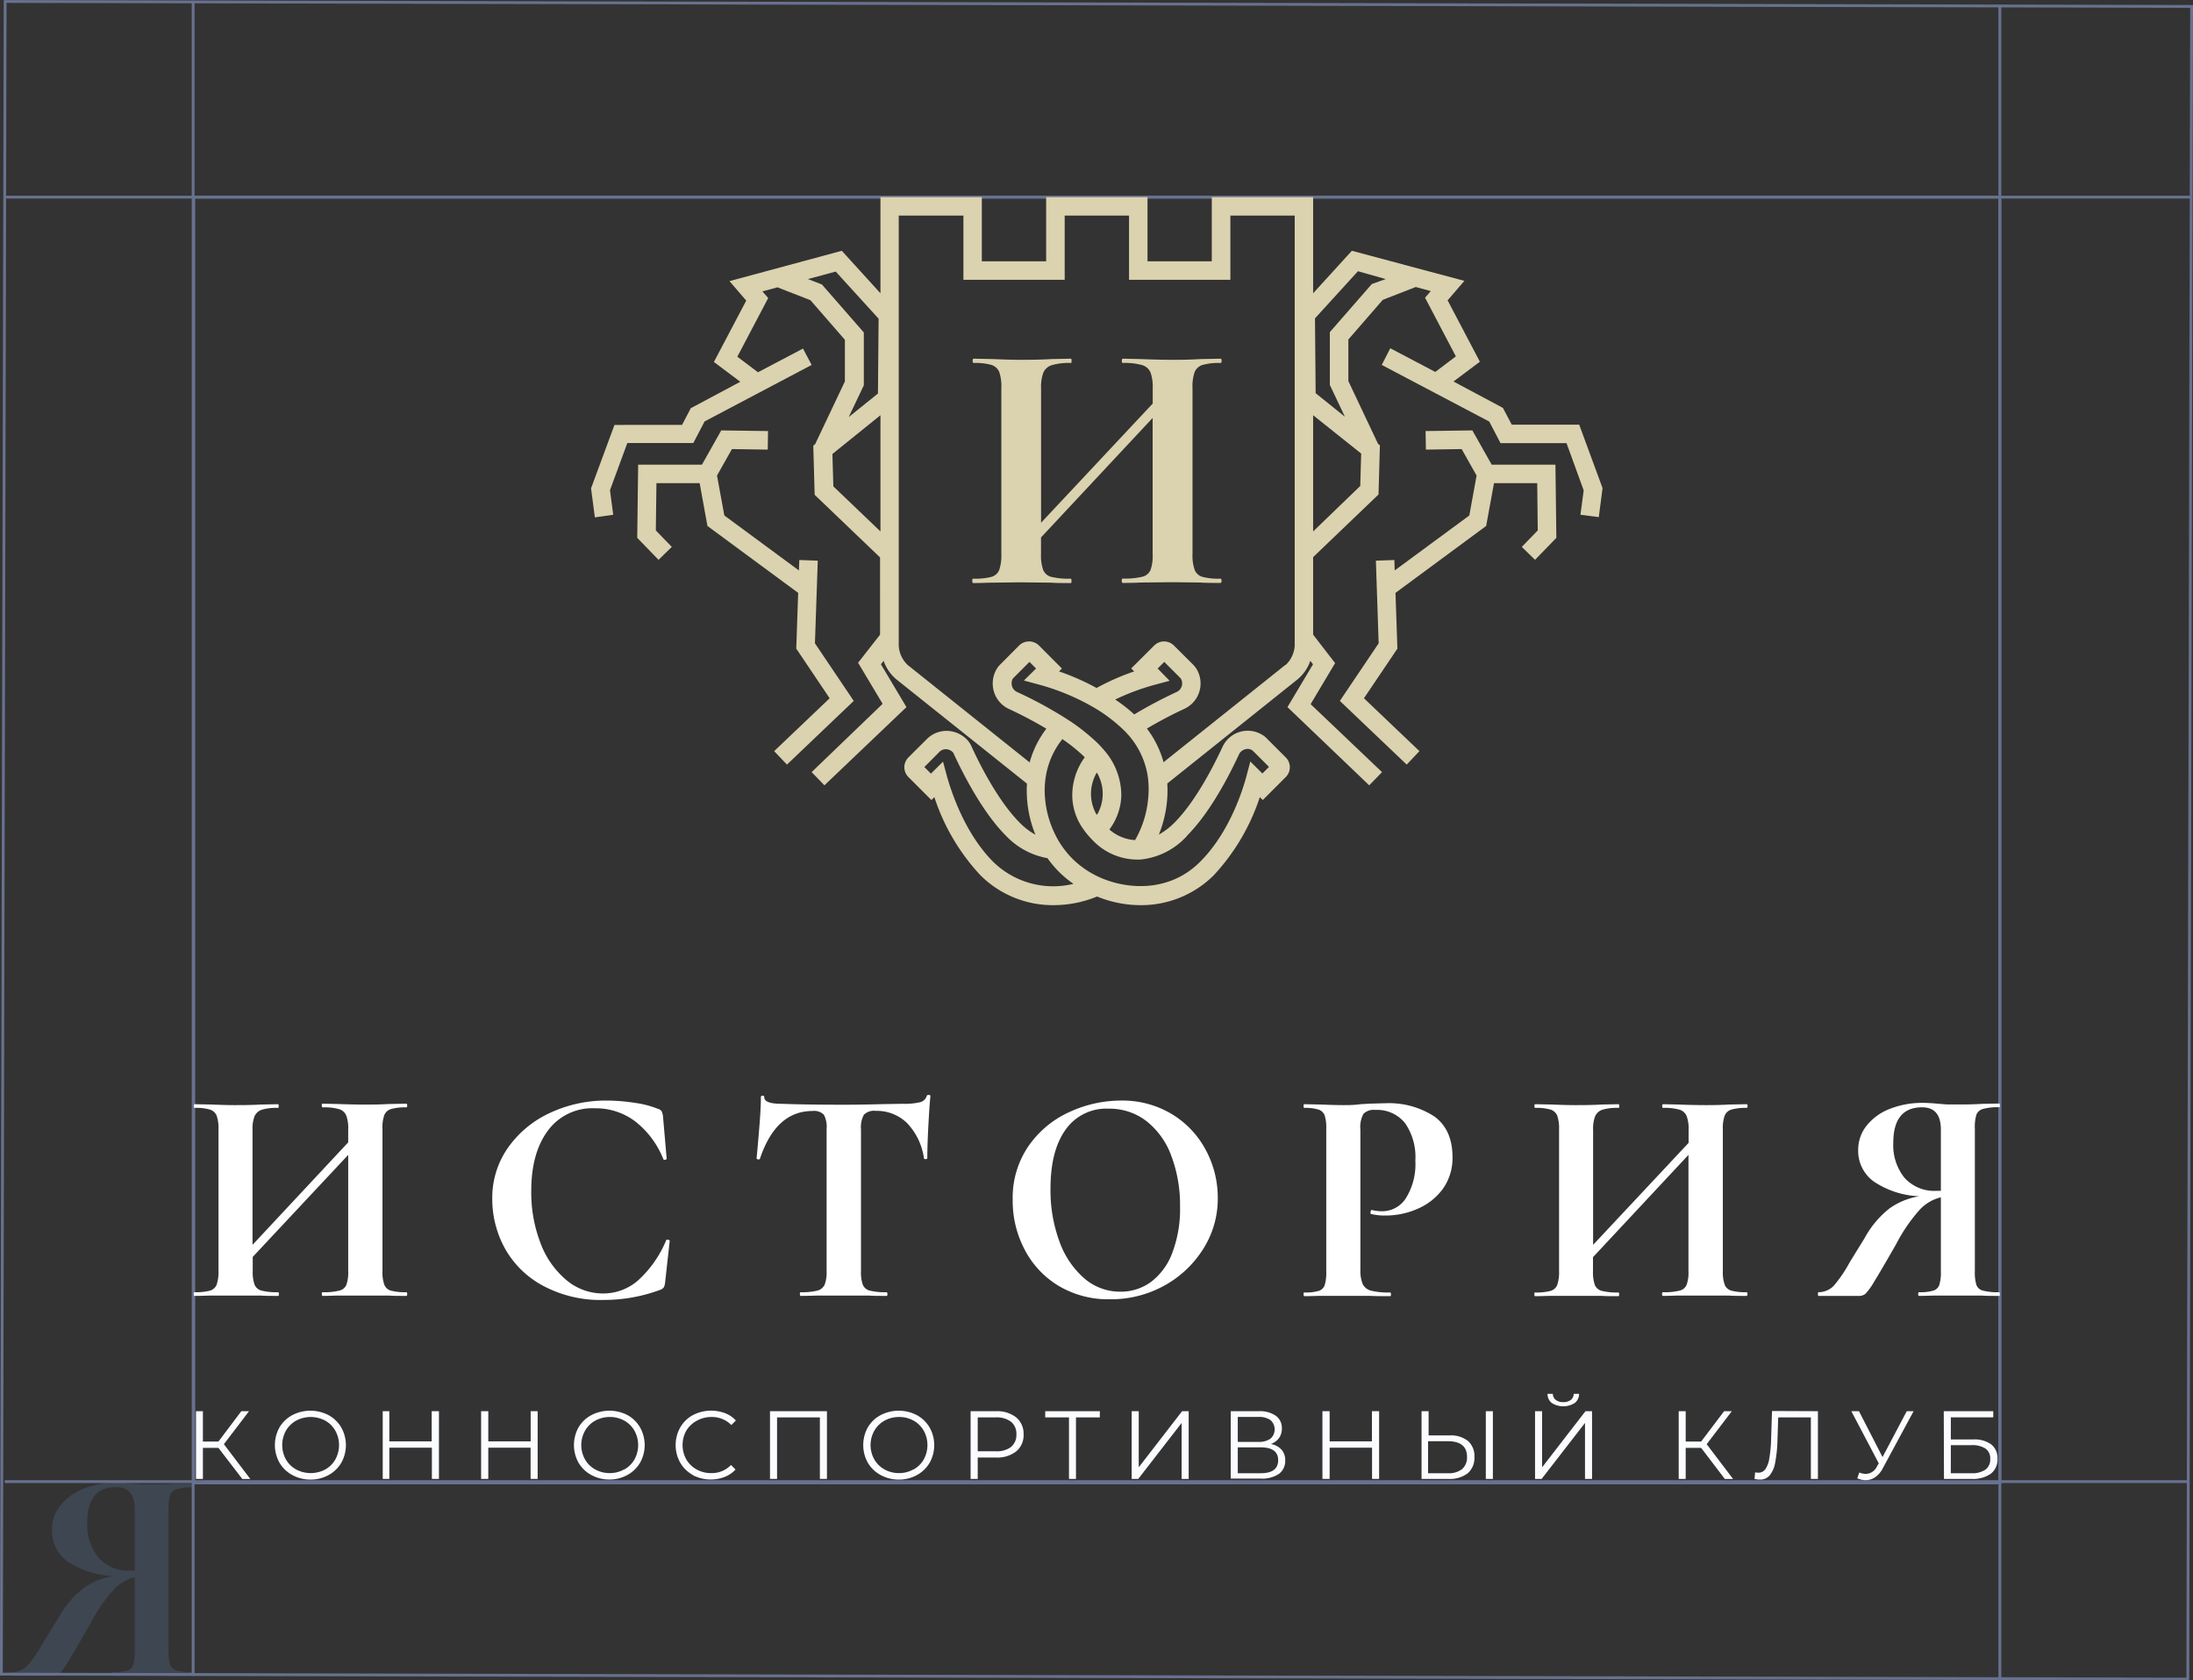 <?xml version="1.0" encoding="UTF-8"?> <svg xmlns="http://www.w3.org/2000/svg" viewBox="0 0 332.34 254.62"><rect x="0" y="0" width="332.34" height="254.62" fill="#333333" stroke="none"/> <defs> <style>.cls-1{fill:#4b5a71;opacity:0.5;}.cls-2{fill:none;stroke:#68718f;stroke-miterlimit:10;stroke-width:0.43px;}.cls-3{fill:#dbd2af;}.cls-4{fill:#fff;}.cls-5{fill:#fbfcff;}</style> </defs> <g id="Слой_3" data-name="Слой 3"> <path class="cls-1" d="M29.37,253.65c0,.18,0,.28-.1.28-1.11,0-2,0-2.65-.05l-3.58,0-3.49,0c-.59,0-1.4.05-2.42.05-.09,0-.14-.1-.14-.28s.05-.28.14-.28a7,7,0,0,0,2.16-.24,1.38,1.38,0,0,0,.91-.88,6.61,6.61,0,0,0,.23-2.09V239a6.48,6.48,0,0,0-3.23,1.91,25,25,0,0,0-3.56,5.21q-2.37,4.14-3.33,5.68A9.51,9.51,0,0,1,9,253.62a1.55,1.55,0,0,1-1,.31H1.87c-.07,0-.1-.1-.1-.28s0-.28.1-.28a3.2,3.2,0,0,0,2.32-1,20.76,20.76,0,0,0,2.42-3.58l2.24-3.63a14.6,14.6,0,0,1,3.77-4.49,10.78,10.78,0,0,1,4.51-1.84,13.28,13.28,0,0,1-6.89-2.23,5.71,5.71,0,0,1-2.37-4.75,5.85,5.85,0,0,1,1.28-3.72,8.32,8.32,0,0,1,3.51-2.54,13.38,13.38,0,0,1,5-.91c.68,0,1.49.05,2.42.14l1.3.1c.5,0,1,0,1.63,0,1,0,2.15,0,3.58-.09l2.65,0c.07,0,.1.1.1.28s0,.28-.1.28a8.33,8.33,0,0,0-2.46.26,1.47,1.47,0,0,0-1,.88,6.43,6.43,0,0,0-.23,2.07v21.55a6.61,6.61,0,0,0,.23,2.09,1.39,1.39,0,0,0,1,.88,8.87,8.87,0,0,0,2.46.24C29.34,253.37,29.37,253.46,29.37,253.65ZM14.9,236a6.07,6.07,0,0,0,4.88,2h.65v-9.26c0-2.27-.94-3.4-2.84-3.4q-4.36,0-4.37,5.4A7.85,7.85,0,0,0,14.9,236Z"></path> <rect class="cls-2" x="29.37" y="29.87" width="273.7" height="194.84"></rect> <rect class="cls-2" x="0.5" y="0.58" width="331.35" height="253.46" transform="translate(0.28 -0.36) rotate(0.13)"></rect> <line class="cls-2" x1="29.27" y1="253.93" x2="29.27" y2="0.28"></line> <line class="cls-2" x1="0.71" y1="29.87" x2="332.06" y2="29.87"></line> <line class="cls-2" x1="0.71" y1="224.51" x2="331.63" y2="224.51"></line> <line class="cls-2" x1="303.07" y1="254.34" x2="303.07" y2="0.88"></line> <path class="cls-3" d="M239.32,64.35H229.1l-1.34-2.54-7.49-4,4-3-4.89-9.3,2.54-2.95L207.6,38.73h0L204.87,38,199,44.44V34.07h0v-4.2H183.64V39.6H173.9V29.87H158.54V39.6h-9.75V29.87H133.43V41h0v3.44L127.57,38l-2.73.74h0L110.55,42.6l2.54,2.95-4.9,9.3,4,3-7.5,4-1.33,2.54H93.12L89.57,74l.58,4.4L92.93,78l-.49-3.72,2.63-7.15h10l1.71-3.27L123,55.3l-1.31-2.48-6.82,3.59-3.13-2.36,4.68-8.89-.88-1,2.28-.62,5,1.95,5.22,6v6.31l-4.5,9.49-.29.24.21,7.45,9.91,9.49V96.17l-3.33,4.26,3.72,6.22L123,117l1.94,2,12.43-11.85-3.87-6.49.41-.52a6.36,6.36,0,0,0,2,2.86l19.72,15.74a17.77,17.77,0,0,0,1.28,7.74,10.32,10.32,0,0,1-2.35-1.79c-3.21-3.21-6-8.66-7.35-11.62a3.41,3.41,0,0,0-.59-.91,4.35,4.35,0,0,0-3.08-1.41h-.08a4.22,4.22,0,0,0-3,1.24l-2.78,2.77a2.1,2.1,0,0,0,0,3l3.47,3.47.45-.44a31.76,31.76,0,0,0,7,11.86,15.56,15.56,0,0,0,11.09,4.51,17.45,17.45,0,0,0,6.57-1.31,17.41,17.41,0,0,0,6.57,1.31,15.59,15.59,0,0,0,11.09-4.51,32,32,0,0,0,7-11.86l.45.44,3.47-3.47a2.1,2.1,0,0,0,0-3L192,111.92a3.19,3.19,0,0,0-.83-.64,4.21,4.21,0,0,0-5.9,1.89c-1.36,2.93-4.11,8.31-7.3,11.5a10.32,10.32,0,0,1-2.35,1.79,17.75,17.75,0,0,0,1.28-7.74L196.57,103a6.3,6.3,0,0,0,2-2.86l.41.52-3.87,6.49L207.5,119l1.94-2-10.82-10.3,3.71-6.22L199,96.17V84.42l9.91-9.49.21-7.45-.29-.24-4.49-9.49V51.44l5.21-6,5-1.95,2.28.62-.87,1,4.67,8.89-3.12,2.36-6.82-3.59L209.4,55.3l16.29,8.58,1.71,3.27h10L240,74.3,239.51,78l2.78.36.57-4.4ZM124.55,43.1l-2.11-.81,4.21-1.14,6.5,7.14-.1,11.34-4.43,3.57,2.29-4.82v-8Zm1.74,30.6-.14-4.91,7.28-5.87V80.53Zm24.25,56.92c-4.46-4.46-6.46-11-7-12.87l-.63-2.34-1.83,1.82-1-1,2.28-2.29a1.36,1.36,0,0,1,1-.41,1.49,1.49,0,0,1,1.08.51.53.53,0,0,1,.09.17c1.45,3.13,4.4,8.92,7.92,12.43a11.41,11.41,0,0,0,6.29,3.4,15.66,15.66,0,0,0,1.74,2.06,15,15,0,0,0,2.2,1.83A13,13,0,0,1,150.54,130.62Zm29.36-4c3.5-3.49,6.43-9.2,7.86-12.3a1.38,1.38,0,0,1,.83-.74,1.23,1.23,0,0,1,1.38.29l2.34,2.34-1,1-1.83-1.82-.62,2.34c-.51,1.89-2.51,8.41-7,12.87-4.65,4.65-11,4.19-15.1,2.39a14.11,14.11,0,0,1-4.25-2.88,14.38,14.38,0,0,1-1.76-2.17,15.32,15.32,0,0,1-2.38-7,13.06,13.06,0,0,1,.15-3.47A12.11,12.11,0,0,1,161,112a25,25,0,0,1,3.39,2.75,9.8,9.8,0,0,0-1.89,6,8.91,8.91,0,0,0,1.71,4.94,10.44,10.44,0,0,0,.95,1.18c.11.12.22.25.35.37a9.38,9.38,0,0,0,7.4,3A11,11,0,0,0,179.9,126.65Zm-13.64-3.2h-.09a6.32,6.32,0,0,1,.05-6.36A6.29,6.29,0,0,1,166.26,123.45Zm5.77,3.88a6.46,6.46,0,0,1-3.9-1.6l.08-.12a9.05,9.05,0,0,0,1.72-4.94,10.41,10.41,0,0,0-2.64-7c-.27-.32-.57-.64-.87-.95a30.32,30.32,0,0,0-4.91-3.84,63.19,63.19,0,0,0-7.39-4,1.4,1.4,0,0,1-.73-.8,1.54,1.54,0,0,1,.08-1.19s0,0,.15-.17l2.39-2.39,1,1-1.84,1.82,2.36.64a34.5,34.5,0,0,1,8,3.31,23.74,23.74,0,0,1,4.87,3.66,3.83,3.83,0,0,1,.28.29,12.36,12.36,0,0,1,3.23,6.43A14,14,0,0,1,174,121,15.35,15.35,0,0,1,172,127.33Zm3.41-26,1-1,2.37,2.37a1,1,0,0,1,.22.31,1.43,1.43,0,0,1-.7,1.87,67.52,67.52,0,0,0-6.44,3.41A23.3,23.3,0,0,0,169,106a35.14,35.14,0,0,1,5.91-2.21l2.34-.63Zm19.38-.57-18.49,14.77a14.91,14.91,0,0,0-2.52-5.1,62.27,62.27,0,0,1,5.7-3,4.24,4.24,0,0,0,2.12-5.43,3.79,3.79,0,0,0-.84-1.28l-2.88-2.87a2.12,2.12,0,0,0-3,0l-3.48,3.47.45.45a36.05,36.05,0,0,0-5.7,2.51,36.39,36.39,0,0,0-5.69-2.51l.44-.44-3.48-3.49a2.14,2.14,0,0,0-3,0l-2.88,2.89a3.56,3.56,0,0,0-.7,1,4.32,4.32,0,0,0-.17,3.34,4.21,4.21,0,0,0,2.18,2.38,63.28,63.28,0,0,1,5.69,3,14.89,14.89,0,0,0-2.53,5.11l-18.49-14.77a4.32,4.32,0,0,1-1.35-3c0-.18,0-.36,0-.54V34.07h0v-1.4H146V42.4h15.35V32.67h9.75V42.4h15.36V32.67h9.75V41h0V97.3c0,.17,0,.35,0,.52A4.37,4.37,0,0,1,194.82,100.78Zm11.46-32-.14,4.91L199,80.53V62.92Zm1.61-25.69-6.36,7.29v8l2.28,4.81-4.43-3.56-.1-11.34,6.51-7.14L210,42.29Z"></path> <polygon class="cls-3" points="226.06 70.41 223.13 65.22 216.04 65.32 216.09 68.13 221.51 68.05 223.77 72.06 222.67 78.11 211.36 86.44 211.31 84.86 208.51 84.96 208.93 97.48 203.05 106.21 213.18 115.86 215.11 113.82 206.7 105.81 211.77 98.29 211.48 89.84 225.22 79.7 226.41 73.21 232.96 73.21 233.04 80.38 230.62 82.87 232.63 84.83 235.86 81.5 235.72 70.41 226.06 70.41"></polygon> <polygon class="cls-3" points="123.5 97.48 123.93 84.96 121.13 84.86 121.07 86.44 109.77 78.11 108.66 72.06 110.92 68.05 116.35 68.13 116.39 65.32 109.3 65.22 106.38 70.41 96.71 70.41 96.57 81.5 99.8 84.83 101.81 82.87 99.39 80.38 99.48 73.21 106.03 73.21 107.21 79.7 120.96 89.84 120.67 98.29 125.73 105.81 117.32 113.82 119.26 115.86 129.38 106.21 123.5 97.48"></polygon> <path class="cls-3" d="M185.12,88c0,.22-.06.33-.16.33-1.27,0-2.29,0-3.05-.06l-4.19-.05-4.89.05q-1,.06-2.67.06c-.11,0-.16-.11-.16-.33s.05-.33.16-.33a11.53,11.53,0,0,0,2.94-.27,1.83,1.83,0,0,0,1.25-1,6.66,6.66,0,0,0,.33-2.45V63.33L157.76,81.44v2.5a6.62,6.62,0,0,0,.33,2.42,1.78,1.78,0,0,0,1.25,1.06,11.39,11.39,0,0,0,2.93.27c.08,0,.11.11.11.33s0,.33-.11.33c-1.27,0-2.28,0-3-.06l-4.73-.05-4.08.05c-.73,0-1.73.06-3,.06-.08,0-.11-.11-.11-.33s0-.33.11-.33a10.25,10.25,0,0,0,2.77-.27,1.8,1.8,0,0,0,1.2-1.06,6.89,6.89,0,0,0,.32-2.42V58.76a6.72,6.72,0,0,0-.32-2.4,1.93,1.93,0,0,0-1.17-1.06,8.79,8.79,0,0,0-2.7-.3c-.1,0-.16-.1-.16-.32s.06-.33.16-.33l2.94.06c1.67.07,3,.11,4,.11,1.37,0,3,0,4.78-.11l3-.06c.08,0,.11.11.11.33s0,.32-.11.32a9.25,9.25,0,0,0-2.88.33,2.08,2.08,0,0,0-1.28,1.12,6.34,6.34,0,0,0-.35,2.42V79.21l16.92-18.06V58.87a6.62,6.62,0,0,0-.33-2.42,2,2,0,0,0-1.25-1.12,9.52,9.52,0,0,0-2.94-.33c-.11,0-.16-.1-.16-.32s.05-.33.16-.33l2.67.06c1.81.07,3.44.11,4.89.11,1,0,2.38,0,4.19-.11l3.05-.06c.1,0,.16.11.16.33s-.06.32-.16.32a9,9,0,0,0-2.72.3,1.9,1.9,0,0,0-1.2,1.06,6.46,6.46,0,0,0-.33,2.4V83.94a6.62,6.62,0,0,0,.33,2.42,1.78,1.78,0,0,0,1.2,1.06,9.93,9.93,0,0,0,2.72.27C185.06,87.69,185.12,87.8,185.12,88Z"></path> <path class="cls-4" d="M61.71,196.09c0,.18-.05.28-.14.28-1.09,0-2,0-2.61-.05l-3.58,0-4.19,0c-.56,0-1.32.05-2.28.05-.09,0-.14-.1-.14-.28s0-.28.14-.28a9.39,9.39,0,0,0,2.51-.24,1.51,1.51,0,0,0,1.07-.88,5.6,5.6,0,0,0,.28-2.09V175L38.3,190.46v2.14a5.66,5.66,0,0,0,.28,2.07,1.54,1.54,0,0,0,1.07.9,9.49,9.49,0,0,0,2.51.24c.07,0,.1.09.1.28s0,.28-.1.28c-1.08,0-1.95,0-2.6-.05l-4.05,0-3.49,0c-.62,0-1.47.05-2.56.05-.06,0-.09-.1-.09-.28s0-.28.09-.28a8.37,8.37,0,0,0,2.37-.24,1.53,1.53,0,0,0,1-.9,5.88,5.88,0,0,0,.28-2.07V171.05a5.62,5.62,0,0,0-.28-2,1.62,1.62,0,0,0-1-.91,7.5,7.5,0,0,0-2.31-.26c-.09,0-.14-.09-.14-.28s.05-.28.14-.28l2.52.05c1.42.06,2.57.09,3.44.09,1.18,0,2.54,0,4.09-.09l2.56-.05c.07,0,.1.1.1.28s0,.28-.1.28a7.81,7.81,0,0,0-2.46.28,1.82,1.82,0,0,0-1.1,1,5.31,5.31,0,0,0-.3,2.07v17.4L52.77,173.1v-1.95a5.59,5.59,0,0,0-.28-2.07,1.69,1.69,0,0,0-1.07-1,8,8,0,0,0-2.51-.28c-.09,0-.14-.09-.14-.28s0-.28.14-.28l2.28.05c1.55.06,3,.09,4.19.09.84,0,2,0,3.58-.09l2.61-.05c.09,0,.14.1.14.28s-.05.28-.14.28a7.74,7.74,0,0,0-2.33.26,1.58,1.58,0,0,0-1,.91,5.41,5.41,0,0,0-.28,2V192.6a5.66,5.66,0,0,0,.28,2.07,1.49,1.49,0,0,0,1,.9,8.24,8.24,0,0,0,2.33.24C61.66,195.81,61.71,195.9,61.71,196.09Z"></path> <path class="cls-4" d="M96.23,167.12a14.19,14.19,0,0,1,3.49.91.92.92,0,0,1,.54.35,2.42,2.42,0,0,1,.21.72l.56,6.47q0,.13-.24.18c-.15,0-.24,0-.28-.14a13.58,13.58,0,0,0-4.23-5.67,9.9,9.9,0,0,0-6.14-2,8.34,8.34,0,0,0-7.12,3.4c-1.68,2.27-2.51,5.31-2.51,9.12a21.33,21.33,0,0,0,1.37,7.82,13.37,13.37,0,0,0,3.86,5.61A8.59,8.59,0,0,0,91.39,196a8,8,0,0,0,5.33-2,17,17,0,0,0,4.21-6c0-.12.14-.17.31-.14s.25.1.25.19l-.7,6.33a1.94,1.94,0,0,1-.21.72,1.31,1.31,0,0,1-.53.35,24.39,24.39,0,0,1-8.52,1.53A18.41,18.41,0,0,1,82,194.67a14.33,14.33,0,0,1-5.61-5.73,15.59,15.59,0,0,1-1.79-7.23,13.22,13.22,0,0,1,2.4-7.82,15.9,15.9,0,0,1,6.37-5.26A19.94,19.94,0,0,1,92,166.77,28,28,0,0,1,96.23,167.12Z"></path> <path class="cls-4" d="M115.17,175.57c0,.09-.12.13-.28.11s-.23-.07-.23-.16c.12-1.24.26-2.85.42-4.82s.23-3.45.23-4.44c0-.16.09-.23.26-.23s.25.07.25.23c0,.68.89,1,2.66,1,2.66.1,5.78.14,9.35.14q2.74,0,5.82-.09l3.16-.05a10.05,10.05,0,0,0,2.58-.23,1.42,1.42,0,0,0,1.05-.93c0-.12.13-.19.3-.19s.26.07.26.19c-.1.93-.2,2.42-.31,4.47s-.16,3.69-.16,4.93c0,.09-.08.14-.23.14s-.25,0-.28-.14a9.64,9.64,0,0,0-2.61-5.37,6.57,6.57,0,0,0-4.7-1.8,2.16,2.16,0,0,0-1.79.59,3.91,3.91,0,0,0-.44,2.21V192.6a5.6,5.6,0,0,0,.28,2.09,1.53,1.53,0,0,0,1.07.88,9.44,9.44,0,0,0,2.51.24c.1,0,.14.09.14.28s0,.28-.14.28c-1.11,0-2,0-2.65-.05l-3.86,0-3.77,0c-.65,0-1.55.05-2.7.05-.09,0-.14-.1-.14-.28s0-.28.14-.28a9.47,9.47,0,0,0,2.49-.24,1.64,1.64,0,0,0,1.12-.9,5.38,5.38,0,0,0,.3-2.07V171.05a3.82,3.82,0,0,0-.42-2.14,2.08,2.08,0,0,0-1.72-.56Q117.6,168.35,115.17,175.57Z"></path> <path class="cls-4" d="M160.52,194.9a13.83,13.83,0,0,1-5.21-5.49,15.83,15.83,0,0,1-1.84-7.56,13.84,13.84,0,0,1,2.42-8.22,15.14,15.14,0,0,1,6.21-5.14,18.69,18.69,0,0,1,7.75-1.72,14.51,14.51,0,0,1,7.77,2.07,14.06,14.06,0,0,1,5.14,5.47,15.28,15.28,0,0,1,1.79,7.21,14.21,14.21,0,0,1-2.23,7.77,16.15,16.15,0,0,1-6,5.59,16.73,16.73,0,0,1-8.12,2A14.65,14.65,0,0,1,160.52,194.9Zm13.91-.65a9.76,9.76,0,0,0,3.23-4.42,18.64,18.64,0,0,0,1.17-7,21.08,21.08,0,0,0-1.31-7.65,11.84,11.84,0,0,0-3.76-5.28A9.13,9.13,0,0,0,168,168a7.52,7.52,0,0,0-6.52,3.19q-2.28,3.18-2.28,8.91a22.38,22.38,0,0,0,1.37,8.07,13.3,13.3,0,0,0,3.77,5.56,8.27,8.27,0,0,0,5.42,2A7.72,7.72,0,0,0,174.43,194.25Z"></path> <path class="cls-4" d="M206.51,194.57a1.92,1.92,0,0,0,1.24,1,11,11,0,0,0,2.9.28c.1,0,.14.09.14.28s0,.28-.14.28c-1.27,0-2.26,0-3-.05l-4.05,0-3.4,0c-.62,0-1.46.05-2.51.05-.09,0-.14-.1-.14-.28s0-.28.14-.28a7,7,0,0,0,2.16-.24,1.39,1.39,0,0,0,.91-.9,6.67,6.67,0,0,0,.23-2.07V171.05a6.38,6.38,0,0,0-.23-2,1.48,1.48,0,0,0-.93-.91,6.66,6.66,0,0,0-2.14-.26c-.09,0-.14-.09-.14-.28s0-.28.14-.28l2.47.05q2.13.09,3.39.09c.75,0,1.63,0,2.65-.14l1.54-.09c.62,0,1.33-.05,2.14-.05a12.58,12.58,0,0,1,7.49,2q2.74,2,2.75,6.12a8,8,0,0,1-1.49,4.89,9.31,9.31,0,0,1-3.84,3,12,12,0,0,1-4.82,1,8.84,8.84,0,0,1-2.18-.23c-.07,0-.1-.08-.1-.23a.72.72,0,0,1,.07-.28c.05-.09.1-.12.17-.09a6.3,6.3,0,0,0,1.58.18,4.23,4.23,0,0,0,3.56-2,9.73,9.73,0,0,0,1.42-5.67,9,9,0,0,0-1.56-5.68,5.42,5.42,0,0,0-4.54-2,2.14,2.14,0,0,0-1.77.6,4.24,4.24,0,0,0-.46,2.38v21.26A5.4,5.4,0,0,0,206.51,194.57Z"></path> <path class="cls-4" d="M264.82,196.09c0,.18-.05.28-.14.28-1.09,0-2,0-2.61-.05l-3.58,0-4.19,0c-.56,0-1.32.05-2.28.05-.09,0-.14-.1-.14-.28s.05-.28.14-.28a9.39,9.39,0,0,0,2.51-.24,1.51,1.51,0,0,0,1.07-.88,5.6,5.6,0,0,0,.28-2.09V175l-14.47,15.5v2.14a5.88,5.88,0,0,0,.28,2.07,1.54,1.54,0,0,0,1.07.9,9.49,9.49,0,0,0,2.51.24c.07,0,.1.09.1.28s0,.28-.1.28c-1.08,0-2,0-2.6-.05l-4,0-3.49,0c-.62,0-1.47.05-2.56.05-.06,0-.09-.1-.09-.28s0-.28.09-.28a8.37,8.37,0,0,0,2.37-.24,1.53,1.53,0,0,0,1-.9,5.88,5.88,0,0,0,.28-2.07V171.05a5.62,5.62,0,0,0-.28-2,1.62,1.62,0,0,0-1-.91,7.5,7.5,0,0,0-2.31-.26c-.09,0-.14-.09-.14-.28s0-.28.14-.28l2.52.05c1.42.06,2.57.09,3.44.09,1.18,0,2.54,0,4.09-.09l2.56-.05c.07,0,.1.1.1.28s0,.28-.1.28a7.86,7.86,0,0,0-2.46.28,1.82,1.82,0,0,0-1.1,1,5.31,5.31,0,0,0-.3,2.07v17.4l14.47-15.45v-1.95a5.59,5.59,0,0,0-.28-2.07,1.69,1.69,0,0,0-1.07-1,8,8,0,0,0-2.51-.28c-.09,0-.14-.09-.14-.28s.05-.28.14-.28l2.28.05c1.55.06,2.95.09,4.19.09.84,0,2,0,3.58-.09l2.61-.05c.09,0,.14.1.14.28s-.05.28-.14.28a7.74,7.74,0,0,0-2.33.26,1.6,1.6,0,0,0-1,.91,5.41,5.41,0,0,0-.28,2V192.6a5.66,5.66,0,0,0,.28,2.07,1.51,1.51,0,0,0,1,.9,8.24,8.24,0,0,0,2.33.24C264.77,195.81,264.82,195.9,264.82,196.09Z"></path> <path class="cls-4" d="M303.07,196.09c0,.18,0,.28-.1.28-1.11,0-2,0-2.65-.05l-3.58,0-3.49,0c-.59,0-1.4.05-2.42.05-.09,0-.14-.1-.14-.28s.05-.28.14-.28a7,7,0,0,0,2.16-.24,1.38,1.38,0,0,0,.91-.88,6.61,6.61,0,0,0,.23-2.09V181.43a6.44,6.44,0,0,0-3.23,1.91,25,25,0,0,0-3.56,5.21q-2.37,4.14-3.33,5.68a9.51,9.51,0,0,1-1.32,1.83,1.55,1.55,0,0,1-1,.31h-6.09c-.07,0-.1-.1-.1-.28s0-.28.1-.28a3.2,3.2,0,0,0,2.32-1,20.76,20.76,0,0,0,2.42-3.58l2.24-3.63a14.6,14.6,0,0,1,3.77-4.49,10.78,10.78,0,0,1,4.51-1.84,13.28,13.28,0,0,1-6.89-2.23,5.71,5.71,0,0,1-2.37-4.75,5.85,5.85,0,0,1,1.28-3.72,8.32,8.32,0,0,1,3.51-2.54,13.38,13.38,0,0,1,5-.91c.68,0,1.49.05,2.42.14l1.3.1c.5,0,1,0,1.63,0,1,0,2.15,0,3.58-.09l2.65-.05c.07,0,.1.1.1.28s0,.28-.1.28a8.33,8.33,0,0,0-2.46.26,1.47,1.47,0,0,0-1,.88,6.43,6.43,0,0,0-.23,2.07V192.6a6.61,6.61,0,0,0,.23,2.09,1.39,1.39,0,0,0,1,.88,8.87,8.87,0,0,0,2.46.24C303,195.81,303.07,195.9,303.07,196.09ZM288.6,178.45a6.07,6.07,0,0,0,4.88,2h.65v-9.26c0-2.27-.94-3.4-2.84-3.4q-4.37,0-4.37,5.4A7.85,7.85,0,0,0,288.6,178.45Z"></path> <path class="cls-5" d="M33.1,219.4H30.75v4.7H29.7V213.84h1.05v4.6H33.1l3.47-4.6h1.17l-3.81,5,4,5.27H36.72Z"></path> <path class="cls-5" d="M44.29,223.51a5.06,5.06,0,0,1-1.94-1.87,5.51,5.51,0,0,1,0-5.34,5,5,0,0,1,1.94-1.86,5.94,5.94,0,0,1,5.5,0,5,5,0,0,1,1.93,1.87,5.46,5.46,0,0,1,0,5.35,5,5,0,0,1-1.93,1.86,5.57,5.57,0,0,1-2.74.68A5.64,5.64,0,0,1,44.29,223.51Zm5-.84a4,4,0,0,0,1.53-1.52,4.5,4.5,0,0,0,0-4.35,4,4,0,0,0-1.53-1.53,4.7,4.7,0,0,0-4.41,0,4.07,4.07,0,0,0-1.55,1.53,4.5,4.5,0,0,0,0,4.35,4,4,0,0,0,1.55,1.52,4.7,4.7,0,0,0,4.41,0Z"></path> <path class="cls-5" d="M66.52,213.84V224.1H65.45v-4.73H59v4.73H58V213.84H59v4.57h6.42v-4.57Z"></path> <path class="cls-5" d="M81.48,213.84V224.1H80.41v-4.73H74v4.73H72.91V213.84H74v4.57h6.42v-4.57Z"></path> <path class="cls-5" d="M89.61,223.51a5,5,0,0,1-1.94-1.87,5.51,5.51,0,0,1,0-5.34,4.89,4.89,0,0,1,1.94-1.86,5.94,5.94,0,0,1,5.5,0A5,5,0,0,1,97,216.3a5.46,5.46,0,0,1,0,5.35,5,5,0,0,1-1.93,1.86,5.57,5.57,0,0,1-2.74.68A5.64,5.64,0,0,1,89.61,223.51Zm5-.84a4,4,0,0,0,1.54-1.52,4.5,4.5,0,0,0,0-4.35,4,4,0,0,0-1.54-1.53,4.45,4.45,0,0,0-2.19-.55,4.55,4.55,0,0,0-2.21.55,4,4,0,0,0-1.55,1.53,4.43,4.43,0,0,0,0,4.35,4,4,0,0,0,1.55,1.52,4.45,4.45,0,0,0,2.21.55A4.34,4.34,0,0,0,94.56,222.67Z"></path> <path class="cls-5" d="M105,223.51a5,5,0,0,1-1.91-1.86,5.46,5.46,0,0,1,0-5.35,4.86,4.86,0,0,1,1.92-1.87,6,6,0,0,1,4.87-.29,4.34,4.34,0,0,1,1.64,1.11l-.69.69a4.08,4.08,0,0,0-3-1.22,4.49,4.49,0,0,0-2.22.56A4.14,4.14,0,0,0,104,216.8a4.48,4.48,0,0,0,0,4.34,4.14,4.14,0,0,0,1.56,1.52,4.39,4.39,0,0,0,2.22.56,4,4,0,0,0,3-1.23l.69.69a4.44,4.44,0,0,1-1.65,1.12,5.92,5.92,0,0,1-4.87-.29Z"></path> <path class="cls-5" d="M125.32,213.84V224.1h-1.07v-9.32h-6.49v9.32h-1.07V213.84Z"></path> <path class="cls-5" d="M133.45,223.51a5,5,0,0,1-1.94-1.87,5.51,5.51,0,0,1,0-5.34,4.89,4.89,0,0,1,1.94-1.86,5.94,5.94,0,0,1,5.5,0,5,5,0,0,1,1.93,1.87,5.46,5.46,0,0,1,0,5.35,5,5,0,0,1-1.93,1.86,5.57,5.57,0,0,1-2.74.68A5.64,5.64,0,0,1,133.45,223.51Zm5-.84a4,4,0,0,0,1.54-1.52,4.5,4.5,0,0,0,0-4.35,4,4,0,0,0-1.54-1.53,4.45,4.45,0,0,0-2.19-.55,4.55,4.55,0,0,0-2.21.55,4,4,0,0,0-1.55,1.53,4.43,4.43,0,0,0,0,4.35,4,4,0,0,0,1.55,1.52,4.45,4.45,0,0,0,2.21.55A4.34,4.34,0,0,0,138.4,222.67Z"></path> <path class="cls-5" d="M154,214.78a3.19,3.19,0,0,1,1.12,2.58,3.15,3.15,0,0,1-1.12,2.57,4.65,4.65,0,0,1-3.07.93h-2.76v3.24h-1.08V213.84H151A4.65,4.65,0,0,1,154,214.78Zm-.77,4.46a2.31,2.31,0,0,0,.8-1.88,2.35,2.35,0,0,0-.8-1.91,3.56,3.56,0,0,0-2.33-.67h-2.73v5.13h2.73A3.56,3.56,0,0,0,153.25,219.24Z"></path> <path class="cls-5" d="M166.67,214.78h-3.61v9.32H162v-9.32h-3.6v-.94h8.28Z"></path> <path class="cls-5" d="M171.5,213.84h1.07v8.5l6.57-8.5h1V224.1h-1.07v-8.48l-6.57,8.48h-1Z"></path> <path class="cls-5" d="M194.21,219.67a2.39,2.39,0,0,1,.56,1.66,2.42,2.42,0,0,1-.94,2,4.54,4.54,0,0,1-2.78.72h-4.54V213.84h4.26a4.24,4.24,0,0,1,2.56.68,2.26,2.26,0,0,1,.93,1.95,2.38,2.38,0,0,1-.44,1.45,2.59,2.59,0,0,1-1.23.89A2.82,2.82,0,0,1,194.21,219.67Zm-6.63-1.18h3.13a3,3,0,0,0,1.83-.49,1.88,1.88,0,0,0,0-2.81,3,3,0,0,0-1.83-.48h-3.13Zm6.12,2.77c0-1.29-.88-1.94-2.65-1.94h-3.47v3.92h3.47C192.82,223.24,193.7,222.58,193.7,221.26Z"></path> <path class="cls-5" d="M209,213.84V224.1h-1.07v-4.73H201.5v4.73h-1.09V213.84h1.09v4.57h6.41v-4.57Z"></path> <path class="cls-5" d="M222.44,218.33a3,3,0,0,1,1,2.4,3.09,3.09,0,0,1-1,2.51,4.46,4.46,0,0,1-2.94.86h-4.07V213.84h1.07v3.67h3.22A4.14,4.14,0,0,1,222.44,218.33Zm-.86,4.28a2.33,2.33,0,0,0,.74-1.87c0-1.57-1-2.35-2.9-2.35h-3v4.85h3A3.27,3.27,0,0,0,221.58,222.61Zm3.59-8.77h1.07V224.1h-1.07Z"></path> <path class="cls-5" d="M232.63,213.84h1.07v8.5l6.57-8.5h1V224.1h-1.07v-8.48l-6.57,8.48h-1Zm2.54-1.24a1.72,1.72,0,0,1-.65-1.39h.81a1.14,1.14,0,0,0,.44.92,1.8,1.8,0,0,0,1.14.34,1.84,1.84,0,0,0,1.14-.34,1.17,1.17,0,0,0,.44-.92h.81a1.7,1.7,0,0,1-.66,1.39,3.26,3.26,0,0,1-3.47,0Z"></path> <path class="cls-5" d="M257.8,219.4h-2.34v4.7H254.4V213.84h1.06v4.6h2.34l3.48-4.6h1.17l-3.81,5,4,5.27h-1.25Z"></path> <path class="cls-5" d="M275.5,213.84V224.1h-1.07v-9.32h-4.95l-.11,3.43a20.88,20.88,0,0,1-.35,3.42,4.18,4.18,0,0,1-.83,1.93,1.85,1.85,0,0,1-1.48.64,3.46,3.46,0,0,1-.82-.1l.09-1a2.1,2.1,0,0,0,.48.06,1.28,1.28,0,0,0,1.05-.51,3.74,3.74,0,0,0,.61-1.59,20.06,20.06,0,0,0,.28-2.85l.14-4.4Z"></path> <path class="cls-5" d="M290,213.84l-4.66,8.63a3.65,3.65,0,0,1-1.16,1.37,2.57,2.57,0,0,1-1.46.45,3.24,3.24,0,0,1-1.26-.28l.31-.88a2.61,2.61,0,0,0,1,.21,1.9,1.9,0,0,0,1.66-1.1l.29-.5-4.16-7.9h1.16l3.57,6.95,3.67-6.95Z"></path> <path class="cls-5" d="M294.57,213.84h7.5v.93h-6.43v3.35H299a4.36,4.36,0,0,1,2.76.75,2.61,2.61,0,0,1,.95,2.17,2.71,2.71,0,0,1-1,2.27,4.66,4.66,0,0,1-2.92.79h-4.19Zm4.17,9.4a3.56,3.56,0,0,0,2.15-.55,1.89,1.89,0,0,0,.72-1.61,1.79,1.79,0,0,0-.71-1.57,3.62,3.62,0,0,0-2.16-.52h-3.1v4.25Z"></path> </g> </svg> 